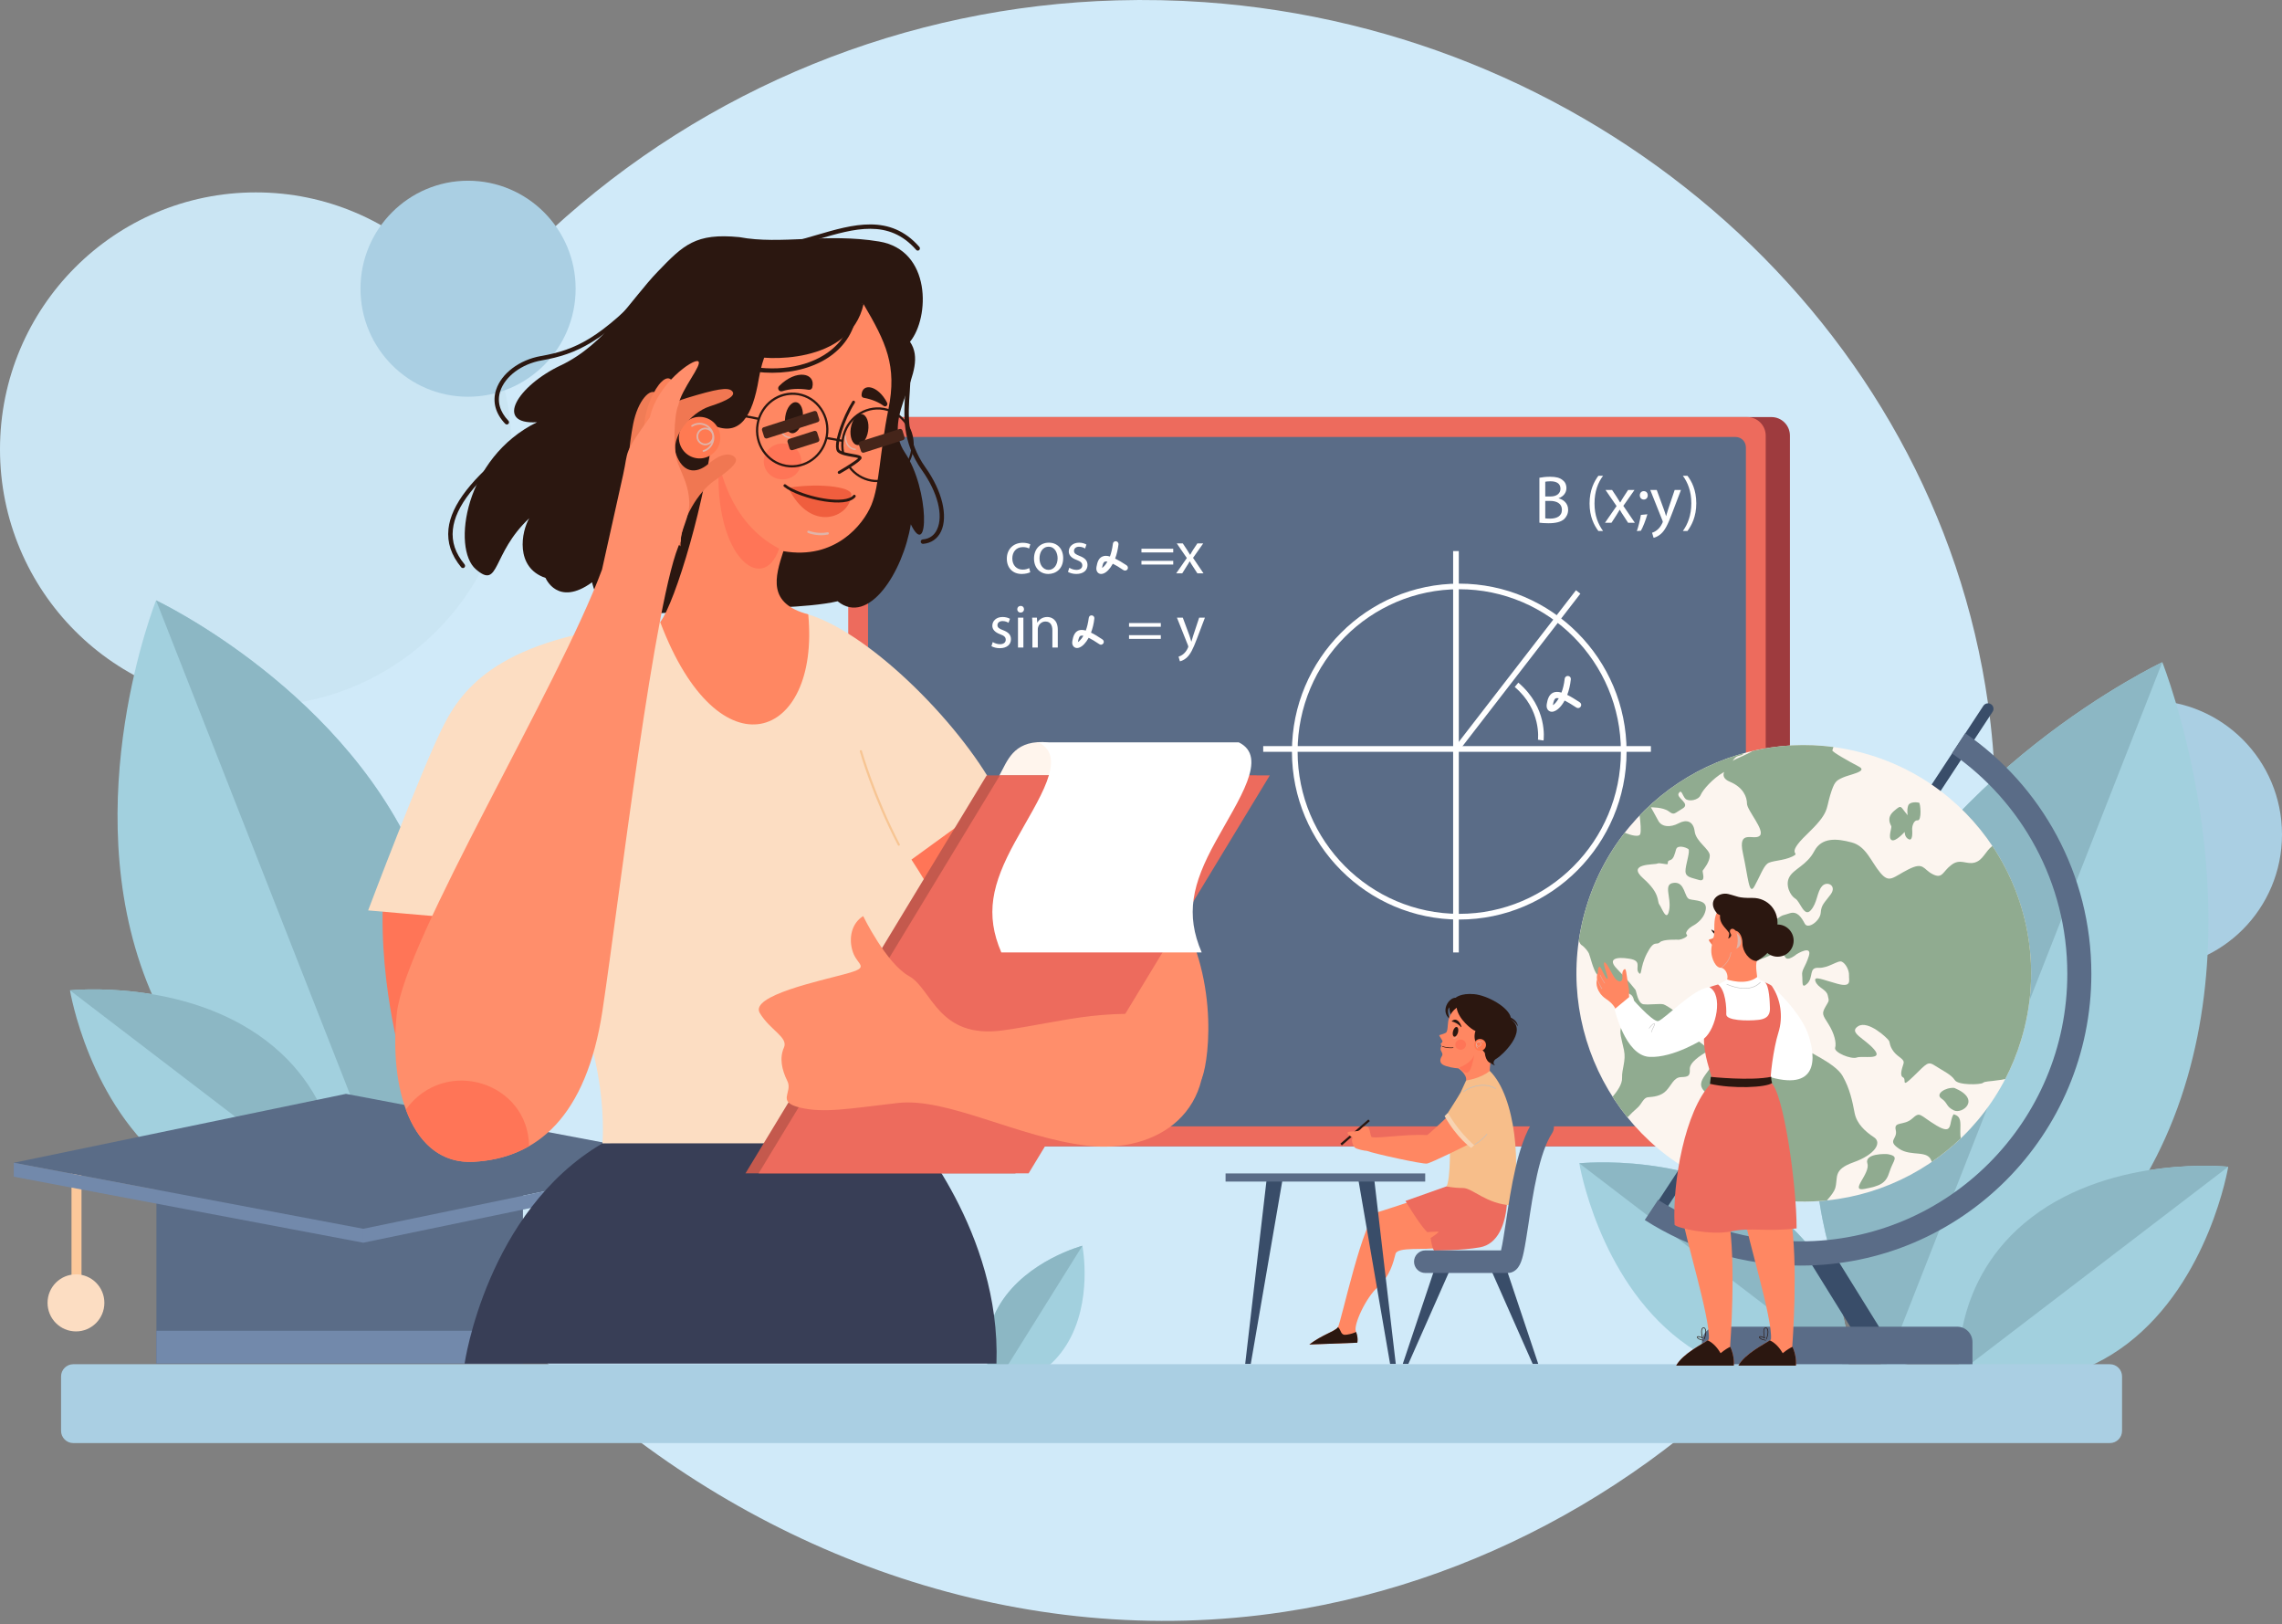 <svg width="215" height="153" viewBox="0 0 215 153" fill="none" xmlns="http://www.w3.org/2000/svg">
<rect x="0" y="0" width="215" height="153" fill="#808080" stroke="none"/>
<path d="M120.989 151.851C160.819 145.819 193.188 108.16 187.307 66.304C182.29 30.607 150.993 2.827 113.463 0.203C110.745 0.012 107.998 -0.044 105.222 0.034C85.424 0.579 66.492 8.27 51.923 21.686C38.23 34.297 29.333 51.166 27.713 68.864C23.399 115.95 71.449 159.354 120.989 151.851Z" fill="#D0EAF9"/>
<g clip-path="url(#clip0_591_2176)">
<path d="M48.201 42.325C48.201 55.681 37.417 66.517 24.105 66.517C10.792 66.517 0 55.681 0 42.325C0 28.96 10.792 18.125 24.105 18.125C37.417 18.125 48.201 28.96 48.201 42.325Z" fill="#CAE5F3"/>
<path d="M54.234 27.196C54.234 32.818 49.694 37.376 44.094 37.376C38.503 37.376 33.964 32.818 33.964 27.196C33.964 21.583 38.503 17.025 44.094 17.025C49.694 17.025 54.234 21.583 54.234 27.196Z" fill="#AACFE3"/>
<path d="M215 78.621C215 85.606 209.358 91.262 202.4 91.262C195.443 91.262 189.801 85.606 189.801 78.621C189.801 71.628 195.443 65.972 202.4 65.972C209.358 65.972 215 71.628 215 78.621Z" fill="#AACFE3"/>
<path d="M167.316 114.364C175.063 120.284 174.138 128.981 174.138 128.981C174.138 128.981 166.035 132.175 158.297 126.255C150.559 120.335 148.795 109.593 148.795 109.593C148.795 109.593 159.579 108.443 167.316 114.364Z" fill="#A2D0DE"/>
<path d="M167.316 114.364C159.579 108.443 148.795 109.593 148.795 109.593L174.138 128.981C174.138 128.981 175.063 120.284 167.316 114.364Z" fill="#8CB7C4"/>
<path d="M173.756 93.094C165.764 113.435 177.566 129.024 177.566 129.024C177.566 129.024 196.784 125.718 204.776 105.368C212.76 85.018 203.724 62.385 203.724 62.385C203.724 62.385 181.74 72.743 173.756 93.094Z" fill="#A2D0DE"/>
<path d="M173.756 93.094C181.74 72.743 203.724 62.385 203.724 62.385L177.566 129.024C177.566 129.024 165.764 113.444 173.756 93.094Z" fill="#8CB7C4"/>
<path d="M191.404 114.687C183.666 120.608 184.583 129.305 184.583 129.305C184.583 129.305 192.685 132.508 200.432 126.587C208.17 120.667 209.935 109.917 209.935 109.917C209.935 109.917 199.142 108.767 191.404 114.687Z" fill="#A2D0DE"/>
<path d="M191.404 114.687C199.142 108.767 209.935 109.917 209.935 109.917L184.583 129.305C184.583 129.305 183.666 120.608 191.404 114.687Z" fill="#8CB7C4"/>
<path d="M94.264 122.788C91.71 126.869 93.636 130.719 93.636 130.719C93.636 130.719 97.929 130.779 100.475 126.707C103.02 122.627 101.977 117.362 101.977 117.362C101.977 117.362 96.809 118.717 94.264 122.788Z" fill="#A2D0DE"/>
<path d="M94.264 122.788C96.809 118.717 101.977 117.362 101.977 117.362L93.636 130.719C93.636 130.719 91.71 126.869 94.264 122.788Z" fill="#8CB7C4"/>
<path d="M39.759 82.233C46.436 99.235 36.577 112.268 36.577 112.268C36.577 112.268 20.507 109.5 13.83 92.489C7.153 75.478 14.704 56.559 14.704 56.559C14.704 56.559 33.081 65.222 39.759 82.233Z" fill="#A2D0DE"/>
<path d="M39.759 82.233C33.081 65.222 14.704 56.559 14.704 56.559L36.577 112.268C36.577 112.268 46.436 99.235 39.759 82.233Z" fill="#8CB7C4"/>
<path d="M25.114 98.068C32.861 103.988 31.936 112.677 31.936 112.677C31.936 112.677 23.833 115.88 16.095 109.96C8.349 104.04 6.593 93.298 6.593 93.298C6.593 93.298 17.377 92.148 25.114 98.068Z" fill="#A2D0DE"/>
<path d="M25.114 98.068C17.377 92.148 6.593 93.298 6.593 93.298L31.936 112.677C31.936 112.677 32.861 103.988 25.114 98.068Z" fill="#8CB7C4"/>
<path d="M166.901 107.984H83.947C82.98 107.984 82.199 107.2 82.199 106.237V41.039C82.199 40.076 82.98 39.292 83.947 39.292H166.901C167.86 39.292 168.64 40.076 168.64 41.039V106.237C168.64 107.2 167.86 107.984 166.901 107.984Z" fill="#9E3B3E"/>
<path d="M164.618 107.984H81.664C80.697 107.984 79.916 107.2 79.916 106.237V41.039C79.916 40.076 80.697 39.292 81.664 39.292H164.618C165.577 39.292 166.358 40.076 166.358 41.039V106.237C166.358 107.2 165.577 107.984 164.618 107.984Z" fill="#ED6B5D"/>
<path d="M81.783 105.13V42.146C81.783 41.601 82.224 41.166 82.767 41.166H163.515C164.058 41.166 164.491 41.601 164.491 42.146V105.13C164.491 105.667 164.058 106.11 163.515 106.11H82.767C82.224 106.11 81.783 105.667 81.783 105.13Z" fill="#5A6C87"/>
<path d="M7.679 121.911H6.737V110.258H7.679V121.911Z" fill="#FCC89A"/>
<path d="M49.27 128.444H14.738V111.195H49.27V128.444Z" fill="#5A6C87"/>
<path d="M49.27 128.444H14.738V125.369H49.27V128.444Z" fill="#7289AB"/>
<path d="M32.598 103.051L1.298 109.542L34.227 115.761L65.527 109.278L32.598 103.051Z" fill="#5A6C87"/>
<path d="M1.298 110.854V109.542L34.227 115.761V117.073L1.298 110.854Z" fill="#7289AB"/>
<path d="M65.527 110.582V109.278L34.227 115.761V117.073L65.527 110.582Z" fill="#7289AB"/>
<path d="M9.834 122.737C9.834 124.228 8.637 125.429 7.161 125.429C5.676 125.429 4.48 124.228 4.48 122.737C4.48 121.255 5.676 120.054 7.161 120.054C8.637 120.054 9.834 121.255 9.834 122.737Z" fill="#FCDDC2"/>
<path d="M198.786 135.949H6.898C6.27 135.949 5.753 135.429 5.753 134.799V129.671C5.753 129.041 6.27 128.521 6.898 128.521H198.786C199.422 128.521 199.931 129.041 199.931 129.671V134.799C199.931 135.429 199.422 135.949 198.786 135.949Z" fill="#AACFE3"/>
<path d="M36.093 84.567C35.661 93.153 38.147 101.083 38.147 101.083C38.147 101.083 45.291 88.477 45.291 87.071C45.291 85.657 43.993 82.284 43.993 82.284L36.093 84.567Z" fill="#FF7557"/>
<path d="M92.041 74.03L96.478 81.202L89.657 89.133C89.657 89.133 81.868 88.477 81.647 88.153C81.435 87.829 80.892 78.596 81.435 78.272C81.978 77.94 92.041 74.03 92.041 74.03Z" fill="#FF7557"/>
<path d="M56.762 107.711C45.834 114.125 43.772 128.461 43.772 128.461H93.882C94.315 116.076 85.762 106.408 85.762 106.408L56.762 107.711Z" fill="#383E56"/>
<path d="M62.201 58.603C47.887 59.796 43.882 64.251 41.829 68.272C39.767 72.292 34.685 85.768 34.685 85.768L47.132 86.85L52.647 91.305C57.517 99.235 56.762 107.711 56.762 107.711H87.281L90.743 90.436C89.988 87.174 85.873 80.981 85.873 80.981L94.094 75.009C90.955 68.706 82.233 59.753 76.149 57.879C70.074 55.997 62.201 58.603 62.201 58.603Z" fill="#FCDDC2"/>
<path d="M94.179 73.008C94.909 71.704 95.435 69.864 98.235 69.907C101.035 69.95 100.958 74.924 100.958 74.924C100.958 74.924 97.59 75.205 97.302 75.086C97.022 74.958 93.119 75.163 94.179 73.008Z" fill="#FFF5ED"/>
<path d="M69.667 22.341C73.562 23.074 77.863 21.932 82.818 22.75C87.765 23.559 87.604 29.922 85.737 32.197C87.688 35.05 82.895 39.13 85.253 42.632C87.604 46.133 87.519 52.896 85.813 49.395C85.084 53.876 81.843 59.012 78.915 56.644C76.082 57.3 70.473 57.3 70.473 57.3C70.473 57.3 60.979 57.785 59.927 57.947C56.27 58.109 55.786 54.855 55.786 54.855C52.537 57.215 51.4 54.446 51.4 54.446C48.481 53.467 49.134 50.042 49.864 48.824C46.292 52.163 47.098 55.588 44.833 53.629C42.559 51.678 43.772 43.117 50.594 39.778C46.53 40.025 48.727 36.353 52.868 34.403C57 32.444 59.52 28.125 61.955 25.604C64.39 23.074 65.527 21.932 69.667 22.341Z" fill="#2B1710"/>
<path d="M76.149 57.879C72.297 56.848 73.002 54.404 73.808 51.925C78.652 52.768 81.317 49.455 82.097 47.572C82.886 45.664 82.869 42.665 83.701 38.56C84.541 34.454 83.463 32.231 81.359 28.653C74.622 26.711 72.077 32.137 71.491 35.681C70.906 39.224 69.701 41.158 67.215 40.076C66.63 46.822 63.601 56.806 62.201 58.603C67.75 73.297 77.278 69.702 76.149 57.879Z" fill="#FF8762"/>
<path d="M78.949 44.574C78.949 44.574 79.263 44.369 79.636 44.105C79.866 43.815 80.341 43.381 80.604 43.134C80.197 43.108 78.992 43.117 78.61 42.904C78.313 43.381 78.313 44.148 78.949 44.574ZM78.61 42.904C78.992 43.117 80.197 43.108 80.604 43.134C80.689 43.057 80.748 42.998 80.773 42.972C80.358 42.887 79.467 42.81 79.009 42.555C78.847 42.623 78.712 42.751 78.61 42.904ZM79.636 44.105C79.764 44.02 79.891 43.935 80.01 43.841C80.383 43.577 80.757 43.304 80.909 43.16C80.884 43.142 80.731 43.142 80.604 43.134C80.341 43.381 79.866 43.815 79.636 44.105ZM80.604 43.134C80.731 43.142 80.884 43.142 80.909 43.16C80.96 43.108 80.994 43.074 80.986 43.057C80.986 43.023 80.901 42.998 80.773 42.972C80.748 42.998 80.689 43.057 80.604 43.134Z" fill="url(#paint0_linear_591_2176)"/>
<path d="M79.043 44.642C79 44.642 78.966 44.616 78.949 44.573C78.907 44.514 78.932 44.429 78.992 44.395C79.781 43.935 80.663 43.372 80.867 43.159C80.748 43.117 80.493 43.066 80.29 43.04C79.806 42.955 79.255 42.861 78.958 42.623C78.296 42.112 79.45 39.147 80.307 37.81C80.349 37.742 80.426 37.725 80.493 37.767C80.553 37.801 80.578 37.887 80.536 37.955C79.543 39.514 78.729 42.095 79.119 42.41C79.365 42.597 79.908 42.691 80.341 42.768C80.875 42.861 81.206 42.912 81.172 43.168C81.13 43.423 80.044 44.105 79.136 44.625C79.102 44.642 79.071 44.647 79.043 44.642Z" fill="#2B1710"/>
<path d="M75.623 39.48C75.504 40.281 75.038 40.877 74.588 40.809C74.13 40.74 73.867 40.033 73.986 39.233C74.105 38.424 74.571 37.827 75.021 37.895C75.479 37.964 75.742 38.671 75.623 39.48Z" fill="#2B1710"/>
<g style="mix-blend-mode:multiply">
<path d="M74.325 41.277C74.045 41.235 73.443 41.022 73.392 39.957C73.392 39.923 73.426 39.889 73.46 39.889C73.494 39.889 73.528 39.914 73.528 39.948C73.579 40.987 74.164 41.132 74.41 41.149C74.452 41.149 74.478 41.183 74.478 41.226C74.469 41.26 74.444 41.286 74.401 41.286C74.379 41.286 74.353 41.283 74.325 41.277Z" fill="#E0B3A8"/>
</g>
<path d="M81.792 40.596C81.673 41.396 81.206 41.993 80.757 41.924C80.307 41.856 80.035 41.149 80.154 40.349C80.281 39.539 80.74 38.943 81.198 39.011C81.647 39.079 81.919 39.786 81.792 40.596Z" fill="#2B1710"/>
<g style="mix-blend-mode:multiply">
<path d="M80.493 42.393C80.213 42.35 79.611 42.137 79.569 41.072C79.569 41.038 79.594 41.004 79.628 41.004C79.671 40.996 79.704 41.03 79.704 41.064C79.747 42.103 80.332 42.248 80.587 42.265C80.621 42.265 80.646 42.299 80.646 42.342C80.646 42.376 80.612 42.401 80.578 42.401C80.556 42.401 80.527 42.398 80.493 42.393Z" fill="#E0B3A8"/>
</g>
<path d="M74.266 45.945C77.549 45.451 80.561 45.945 80.18 46.712C80.069 48.713 76.395 50.281 74.266 45.945Z" fill="#F05E3E"/>
<g style="mix-blend-mode:multiply">
<path d="M76.811 50.383C77.142 50.434 77.566 50.451 78.007 50.358C78.067 50.341 78.101 50.289 78.092 50.23C78.075 50.17 78.016 50.128 77.957 50.145C77.049 50.332 76.217 50.008 76.209 50C76.158 49.983 76.09 50.008 76.064 50.059C76.048 50.119 76.073 50.187 76.132 50.204C76.149 50.213 76.412 50.324 76.811 50.383Z" fill="#E0B3A8"/>
</g>
<path d="M81.359 28.653C80.095 34.36 71.95 33.986 70.541 33.449C69.133 32.912 74.206 24.99 81.359 28.653Z" fill="#2B1710"/>
<path d="M71.958 43.458C71.95 44.386 72.739 45.153 73.714 45.161C74.69 45.17 75.496 44.42 75.504 43.483C75.513 42.554 74.724 41.788 73.748 41.779C72.772 41.771 71.966 42.52 71.958 43.458Z" fill="#FF7557"/>
<path d="M67.758 41.865C67.41 42.887 66.299 43.432 65.281 43.083C64.262 42.734 63.719 41.618 64.067 40.596C64.415 39.574 65.527 39.028 66.545 39.378C67.563 39.727 68.106 40.843 67.758 41.865Z" fill="#FF7A52"/>
<g style="mix-blend-mode:multiply">
<path fill-rule="evenodd" clip-rule="evenodd" d="M67.224 41.677C67.079 42.103 66.74 42.435 66.307 42.563C66.29 42.569 66.273 42.569 66.256 42.563C66.231 42.555 66.214 42.538 66.205 42.512C66.188 42.469 66.214 42.418 66.256 42.41C66.613 42.299 66.901 42.044 67.037 41.703C66.825 41.924 66.494 42.018 66.18 41.907C65.747 41.762 65.51 41.285 65.662 40.851C65.807 40.408 66.282 40.178 66.715 40.331C66.731 40.331 66.748 40.34 66.765 40.348C66.638 40.229 66.485 40.127 66.307 40.067C65.951 39.948 65.561 39.991 65.247 40.195C65.204 40.221 65.162 40.212 65.136 40.169C65.111 40.135 65.119 40.084 65.153 40.059C65.518 39.829 65.959 39.769 66.358 39.914C67.088 40.161 67.47 40.953 67.224 41.677ZM67.079 41.337C67.198 40.987 67.011 40.604 66.664 40.485C66.316 40.365 65.934 40.553 65.815 40.902C65.696 41.251 65.883 41.635 66.231 41.754C66.579 41.873 66.96 41.686 67.079 41.337Z" fill="#E0B3A8"/>
</g>
<path d="M73.409 51.686C68.513 49.139 67.8 43.526 67.724 43.619C67.224 52.444 71.882 56.124 73.409 51.686Z" fill="#FF7557"/>
<path d="M76.192 36.72C75.225 36.567 74.385 36.635 73.697 36.856C73.4 36.95 73.188 36.584 73.409 36.362C75.004 34.752 76.879 35.11 76.531 36.498C76.497 36.652 76.344 36.745 76.192 36.72Z" fill="#2B1710"/>
<path d="M81.384 37.478C82.148 37.614 82.776 37.887 83.251 38.236C83.455 38.389 83.692 38.159 83.573 37.929C82.708 36.26 81.206 36.047 81.172 37.222C81.172 37.35 81.257 37.461 81.384 37.478Z" fill="#2B1710"/>
<path d="M77.694 47.24C76.183 47.01 74.563 46.422 73.867 45.851C73.808 45.809 73.799 45.723 73.842 45.672C73.892 45.613 73.969 45.604 74.028 45.647C74.97 46.413 77.736 47.231 79.399 47.052C79.883 47.001 80.222 46.865 80.392 46.66C80.434 46.601 80.519 46.592 80.57 46.643C80.629 46.686 80.638 46.771 80.595 46.822C80.383 47.086 79.984 47.257 79.424 47.316C78.915 47.367 78.313 47.333 77.694 47.24Z" fill="#2B1710"/>
<path fill-rule="evenodd" clip-rule="evenodd" d="M74.605 44.037C74.418 44.037 74.229 44.02 74.037 43.986C72.179 43.662 70.948 41.839 71.279 39.923C71.61 38.006 73.383 36.711 75.242 37.035C76.141 37.197 76.921 37.699 77.439 38.474C77.957 39.241 78.16 40.17 77.999 41.098C77.702 42.819 76.243 44.037 74.605 44.037ZM74.673 37.197C73.137 37.197 71.763 38.347 71.483 39.957C71.169 41.763 72.331 43.475 74.071 43.781C75.81 44.088 77.481 42.87 77.795 41.064C77.948 40.187 77.761 39.309 77.269 38.585C76.777 37.87 76.048 37.393 75.208 37.239C75.027 37.211 74.848 37.197 74.673 37.197Z" fill="#2B1710"/>
<path d="M82.64 45.417C82.453 45.423 82.264 45.409 82.072 45.374C81.223 45.221 80.468 44.753 79.951 44.054L80.12 43.935C80.604 44.591 81.308 45.025 82.106 45.17C83.845 45.468 85.516 44.25 85.83 42.453C86.144 40.647 84.982 38.935 83.243 38.628C81.495 38.321 79.832 39.539 79.518 41.345C79.441 41.771 79.45 42.206 79.535 42.623L79.331 42.666C79.238 42.223 79.229 41.763 79.314 41.311C79.645 39.395 81.418 38.1 83.276 38.424C85.126 38.747 86.365 40.57 86.034 42.487C85.737 44.199 84.278 45.417 82.64 45.417Z" fill="#2B1710"/>
<path d="M79.374 41.635L77.846 41.362L77.88 41.158L79.407 41.43L79.374 41.635Z" fill="#2B1710"/>
<path d="M71.432 39.556L66.443 38.577L66.477 38.372L71.474 39.352L71.432 39.556Z" fill="#2B1710"/>
<g style="mix-blend-mode:screen">
<path d="M77.04 39.769L72.272 41.303C72.162 41.337 72.034 41.277 71.992 41.158L71.797 40.536C71.763 40.417 71.822 40.289 71.941 40.255L76.709 38.722C76.828 38.688 76.955 38.756 76.989 38.875L77.184 39.488C77.227 39.608 77.159 39.735 77.04 39.769Z" fill="#45251A"/>
</g>
<g style="mix-blend-mode:screen">
<path d="M77.04 41.652L74.681 42.402C74.563 42.444 74.436 42.376 74.393 42.257L74.198 41.643C74.164 41.524 74.223 41.396 74.342 41.354L76.709 40.596C76.828 40.562 76.955 40.63 76.989 40.749L77.184 41.362C77.227 41.482 77.159 41.609 77.04 41.652Z" fill="#45251A"/>
</g>
<g style="mix-blend-mode:screen">
<path d="M85.075 41.465L81.401 42.64C81.283 42.683 81.155 42.614 81.121 42.495L80.918 41.882C80.884 41.763 80.943 41.635 81.062 41.592L84.744 40.417C84.863 40.383 84.99 40.442 85.024 40.562L85.219 41.183C85.262 41.303 85.194 41.43 85.075 41.465Z" fill="#45251A"/>
</g>
<path d="M61.021 48.432C62.667 44.88 58.323 44.829 59.443 42.333C60.563 39.837 62.005 38.304 64.738 37.486C67.495 36.651 68.59 36.447 68.971 36.839C69.353 37.239 68.674 37.699 66.859 38.287C65.043 38.883 63.126 41.234 63.711 42.836C64.305 44.437 65.484 44.778 66.774 43.679C68.072 42.58 68.954 42.682 69.285 43.151C69.608 43.619 68.53 44.429 67.24 45.332C65.959 46.234 64.076 48.841 64.11 51.465L61.021 48.432Z" fill="#F07752"/>
<path d="M61.938 37.146C61.301 36.354 60.08 37.768 59.655 39.94C59.231 42.112 59.214 43.722 59.214 43.722C59.214 43.722 60.614 43.058 60.657 42.947C60.699 42.845 61.938 37.146 61.938 37.146Z" fill="#F07C56"/>
<path d="M63.295 35.843C62.812 35.204 61.912 36.166 61.301 37.623C60.903 38.568 60.631 39.727 60.665 40.792C61.972 40.715 63.295 35.843 63.295 35.843Z" fill="#FA815A"/>
<path d="M64.135 50.988C64.101 49.94 64.975 48.782 64.941 47.325C64.899 45.868 64.39 44.948 63.889 43.705C63.38 42.469 63.49 39.045 63.915 38.159C64.195 36.643 66.231 34.326 65.781 34.036C65.34 33.747 61.929 36.149 61.233 39.301C58.663 42.87 59.231 42.376 58.705 44.735C58.179 47.095 56.72 53.654 56.72 53.654C52.647 64.685 38.147 88.477 37.392 95.436C36.628 102.387 38.69 109.772 44.638 109.448C50.594 109.125 55.243 105.215 56.762 95.215C58.272 85.223 61.768 55.536 64.135 50.988Z" fill="#FF8E6B"/>
<path d="M38.24 104.525C39.352 107.558 41.43 109.628 44.638 109.449C46.53 109.347 48.286 108.878 49.847 107.975C49.779 101.961 41.939 99.448 38.24 104.525Z" fill="#FF7557"/>
<path d="M110.894 85.657C115.119 92.668 113.736 100.811 113.168 101.706C112.599 102.609 106.024 101.135 105.701 100.326C105.379 99.508 103.266 96.007 103.19 94.78C103.105 93.562 110.894 85.657 110.894 85.657Z" fill="#FF8E6B"/>
<path d="M95.664 110.539H70.236L92.957 73.05H118.394L95.664 110.539Z" fill="#C4594D"/>
<path d="M96.911 110.539H71.474L94.205 73.05H119.633L96.911 110.539Z" fill="#ED6B5D"/>
<path d="M116.706 69.933H97.828C100.67 71.313 97.828 75.308 95.638 79.303C93.45 83.289 92.796 86.143 94.34 89.729H113.219C111.674 86.143 112.319 83.289 114.517 79.303C116.706 75.308 119.548 71.313 116.706 69.933Z" fill="white"/>
<path d="M113.032 96.084C104.267 94.678 100.695 96.194 94.527 97.063C88.359 97.932 87.816 93.153 85.652 91.961C83.489 90.76 81.325 86.305 81.325 86.305C80.247 86.961 79.916 88.375 80.349 89.678C80.782 90.981 82.08 91.092 79.704 91.739C77.32 92.395 70.609 93.801 71.585 95.436C72.56 97.063 74.291 97.719 73.859 98.69C73.426 99.67 73.646 100.76 74.181 101.842C74.724 102.932 73.103 103.801 75.377 104.346C77.643 104.883 79.916 104.449 84.575 103.912C89.224 103.367 95.936 107.166 102.426 107.933C108.925 108.691 115.196 104.781 113.032 96.084Z" fill="#FF8E6B"/>
<path d="M84.685 79.677C84.642 79.677 84.609 79.652 84.592 79.618C82.233 75.103 81.019 70.844 81.011 70.801C80.994 70.742 81.028 70.682 81.079 70.673C81.138 70.656 81.198 70.69 81.206 70.742C81.223 70.784 82.428 75.026 84.77 79.524C84.804 79.575 84.778 79.635 84.727 79.66C84.71 79.671 84.696 79.677 84.685 79.677Z" fill="#F7C593"/>
<path d="M72.764 35.118C71.788 35.118 70.787 35.007 69.777 34.769C69.667 34.743 69.599 34.624 69.625 34.513C69.65 34.403 69.76 34.334 69.879 34.36C72.925 35.084 75.954 34.658 77.982 33.218C79.348 32.248 80.163 30.893 80.332 29.283C80.349 29.172 80.451 29.087 80.561 29.104C80.68 29.113 80.757 29.215 80.748 29.326C80.561 31.055 79.687 32.52 78.22 33.559C76.769 34.581 74.843 35.118 72.764 35.118Z" fill="#2B1710"/>
<path d="M47.751 39.991C47.7 39.991 47.641 39.965 47.599 39.923C46.682 38.969 46.377 37.836 46.742 36.72C47.242 35.178 48.939 33.9 50.959 33.543C54.276 32.963 56.558 31.856 61.318 26.839C61.395 26.762 61.53 26.754 61.607 26.83C61.692 26.916 61.7 27.043 61.615 27.128C56.813 32.197 54.378 33.364 51.035 33.952C49.151 34.284 47.59 35.451 47.132 36.848C46.818 37.819 47.081 38.781 47.896 39.633C47.98 39.718 47.98 39.846 47.896 39.931C47.853 39.965 47.802 39.991 47.751 39.991Z" fill="#2B1710"/>
<path d="M86.95 51.235C86.849 51.235 86.755 51.15 86.747 51.039C86.738 50.928 86.823 50.826 86.942 50.818C87.553 50.767 88.019 50.451 88.282 49.881C88.902 48.569 88.342 46.38 86.865 44.301C84.965 41.635 85.143 39.122 85.296 36.916C85.338 36.234 85.389 35.587 85.364 34.974C85.364 34.863 85.457 34.769 85.567 34.761C85.686 34.761 85.779 34.846 85.779 34.965C85.805 35.596 85.754 36.251 85.712 36.941C85.559 39.088 85.389 41.516 87.205 44.054C88.766 46.252 89.335 48.611 88.664 50.059C88.333 50.758 87.731 51.175 86.967 51.235C86.962 51.235 86.956 51.235 86.95 51.235Z" fill="#2B1710"/>
<path d="M86.467 23.61C86.407 23.61 86.348 23.585 86.314 23.534C83.726 20.586 80.493 21.532 77.066 22.537C75.216 23.082 73.307 23.644 71.517 23.525C71.406 23.517 71.322 23.423 71.322 23.304C71.33 23.193 71.432 23.099 71.542 23.108C73.265 23.227 75.14 22.673 76.947 22.137C80.349 21.14 83.862 20.109 86.619 23.261C86.696 23.346 86.687 23.483 86.602 23.559C86.569 23.593 86.518 23.61 86.467 23.61Z" fill="#2B1710"/>
<path d="M43.611 53.517C43.551 53.517 43.492 53.483 43.45 53.441C42.508 52.291 42.118 51.115 42.253 49.829C42.499 47.563 44.468 45.025 48.269 42.06C48.362 41.984 48.489 42.001 48.566 42.095C48.634 42.188 48.617 42.316 48.523 42.384C44.816 45.28 42.898 47.725 42.669 49.88C42.542 51.039 42.898 52.12 43.772 53.168C43.84 53.262 43.831 53.39 43.747 53.466C43.704 53.501 43.662 53.517 43.611 53.517Z" fill="#2B1710"/>
<path d="M97.064 53.91C96.928 53.978 96.631 54.072 96.258 54.072C95.409 54.072 94.858 53.492 94.858 52.632C94.858 51.763 95.452 51.133 96.368 51.133C96.665 51.133 96.937 51.209 97.072 51.278L96.954 51.678C96.835 51.601 96.64 51.542 96.368 51.542C95.723 51.542 95.376 52.019 95.376 52.606C95.376 53.262 95.791 53.663 96.351 53.663C96.64 53.663 96.826 53.586 96.971 53.518L97.064 53.91Z" fill="white"/>
<path fill-rule="evenodd" clip-rule="evenodd" d="M100.169 52.581C100.169 53.62 99.448 54.071 98.769 54.071C98.006 54.071 97.42 53.518 97.42 52.623C97.42 51.678 98.04 51.124 98.82 51.124C99.626 51.124 100.169 51.712 100.169 52.581ZM97.938 52.606C97.938 53.228 98.294 53.688 98.795 53.688C99.278 53.688 99.643 53.228 99.643 52.598C99.643 52.121 99.406 51.507 98.803 51.507C98.201 51.507 97.938 52.069 97.938 52.606Z" fill="white"/>
<path d="M100.746 53.484C100.899 53.586 101.162 53.688 101.417 53.688C101.79 53.688 101.968 53.501 101.968 53.271C101.968 53.024 101.815 52.896 101.442 52.751C100.933 52.572 100.695 52.291 100.695 51.95C100.695 51.499 101.069 51.124 101.671 51.124C101.951 51.124 102.206 51.209 102.358 51.303L102.231 51.678C102.121 51.601 101.917 51.507 101.654 51.507C101.357 51.507 101.187 51.686 101.187 51.899C101.187 52.129 101.357 52.231 101.722 52.376C102.206 52.564 102.46 52.802 102.46 53.228C102.46 53.722 102.078 54.071 101.408 54.071C101.103 54.071 100.814 53.995 100.619 53.875L100.746 53.484Z" fill="white"/>
<path d="M107.542 52.044V51.695H110.537V52.044H107.542ZM107.542 53.185V52.836H110.537V53.185H107.542Z" fill="white"/>
<path d="M111.437 51.192L111.836 51.797C111.937 51.95 112.031 52.104 112.116 52.257H112.141C112.226 52.087 112.319 51.942 112.413 51.789L112.811 51.192H113.363L112.404 52.555L113.388 54.012H112.811L112.396 53.373C112.285 53.211 112.192 53.058 112.099 52.888H112.082C111.988 53.058 111.895 53.211 111.785 53.373L111.386 54.012H110.817L111.819 52.572L110.868 51.192H111.437Z" fill="white"/>
<path fill-rule="evenodd" clip-rule="evenodd" d="M103.75 54.071C103.614 54.071 103.521 54.02 103.47 53.978C103.368 53.892 103.249 53.722 103.309 53.39C103.385 52.981 103.495 52.581 103.869 52.427C104.055 52.342 104.284 52.342 104.573 52.427C104.692 52.104 104.793 51.703 104.853 51.226C104.861 51.081 104.997 50.979 105.141 50.988C105.294 51.005 105.396 51.141 105.379 51.286C105.319 51.788 105.209 52.24 105.065 52.623C105.37 52.768 105.727 52.981 106.151 53.262C106.27 53.347 106.304 53.509 106.227 53.637C106.142 53.756 105.973 53.79 105.854 53.714C105.43 53.424 105.099 53.228 104.844 53.109C104.581 53.586 104.276 53.901 103.987 54.02C103.894 54.054 103.818 54.071 103.75 54.071ZM104.191 52.896C104.146 52.896 104.106 52.904 104.072 52.921C103.97 52.964 103.894 53.134 103.835 53.484C103.835 53.489 103.835 53.495 103.835 53.501C103.962 53.432 104.149 53.237 104.335 52.913C104.279 52.902 104.231 52.896 104.191 52.896Z" fill="white"/>
<path d="M93.534 60.486C93.687 60.588 93.959 60.69 94.213 60.69C94.578 60.69 94.756 60.503 94.756 60.273C94.756 60.026 94.612 59.889 94.23 59.753C93.73 59.566 93.492 59.293 93.492 58.952C93.492 58.501 93.857 58.126 94.459 58.126C94.748 58.126 94.994 58.203 95.155 58.296L95.019 58.671C94.909 58.603 94.714 58.509 94.451 58.509C94.145 58.509 93.975 58.68 93.975 58.893C93.975 59.123 94.145 59.233 94.51 59.37C95.002 59.557 95.248 59.804 95.248 60.221C95.248 60.715 94.866 61.065 94.196 61.065C93.891 61.065 93.611 60.988 93.407 60.877L93.534 60.486Z" fill="white"/>
<path d="M96.478 57.394C96.478 57.573 96.351 57.709 96.148 57.709C95.969 57.709 95.842 57.573 95.842 57.394C95.842 57.215 95.978 57.079 96.165 57.079C96.351 57.079 96.478 57.215 96.478 57.394ZM95.91 61.005V58.186H96.419V61.005H95.91Z" fill="white"/>
<path d="M97.268 58.952C97.268 58.663 97.259 58.424 97.242 58.186H97.692L97.726 58.654H97.734C97.879 58.39 98.201 58.126 98.668 58.126C99.058 58.126 99.66 58.356 99.66 59.327V61.005H99.151V59.387C99.151 58.927 98.981 58.552 98.498 58.552C98.158 58.552 97.895 58.79 97.811 59.072C97.785 59.14 97.777 59.225 97.777 59.31V61.005H97.268V58.952Z" fill="white"/>
<path d="M106.372 59.046V58.697H109.367V59.046H106.372ZM106.372 60.188V59.838H109.367V60.188H106.372Z" fill="white"/>
<path d="M111.437 58.185L112.056 59.855C112.116 60.042 112.192 60.264 112.234 60.434H112.251C112.302 60.264 112.362 60.051 112.43 59.847L112.981 58.185H113.524L112.76 60.196C112.396 61.167 112.141 61.661 111.793 61.968C111.547 62.189 111.293 62.274 111.165 62.3L111.038 61.865C111.165 61.823 111.335 61.746 111.488 61.618C111.624 61.508 111.802 61.303 111.912 61.048C111.937 60.988 111.954 60.954 111.954 60.92C111.954 60.894 111.946 60.852 111.92 60.784L110.885 58.185H111.437Z" fill="white"/>
<path fill-rule="evenodd" clip-rule="evenodd" d="M101.476 61.048C101.34 61.048 101.247 60.996 101.196 60.954C101.094 60.869 100.975 60.698 101.035 60.366C101.111 59.957 101.23 59.566 101.595 59.404C101.781 59.327 102.01 59.318 102.299 59.404C102.418 59.08 102.52 58.68 102.579 58.211C102.596 58.058 102.723 57.956 102.867 57.973C103.02 57.99 103.122 58.117 103.105 58.271C103.054 58.765 102.935 59.216 102.791 59.599C103.096 59.744 103.453 59.957 103.877 60.247C103.996 60.324 104.03 60.494 103.953 60.613C103.869 60.741 103.699 60.775 103.58 60.69C103.156 60.4 102.825 60.213 102.57 60.085C102.307 60.562 102.002 60.877 101.713 60.996C101.62 61.039 101.544 61.048 101.476 61.048ZM101.917 59.881C101.872 59.881 101.835 59.886 101.807 59.898C101.697 59.94 101.62 60.119 101.561 60.46C101.561 60.466 101.561 60.474 101.561 60.485C101.688 60.409 101.883 60.221 102.07 59.898C102.008 59.881 101.957 59.875 101.917 59.881Z" fill="white"/>
<path d="M137.383 70.827L136.967 70.503L148.481 55.605L148.896 55.928L137.383 70.827Z" fill="white"/>
<path d="M145.426 69.762L144.9 69.686C144.9 69.66 145.257 66.883 142.711 64.719L143.051 64.311C145.833 66.679 145.443 69.643 145.426 69.762Z" fill="white"/>
<path fill-rule="evenodd" clip-rule="evenodd" d="M146.215 67.053C146.063 67.053 145.961 66.993 145.91 66.951C145.791 66.857 145.672 66.67 145.732 66.303C145.808 65.861 145.944 65.426 146.343 65.247C146.546 65.162 146.801 65.153 147.115 65.247C147.25 64.898 147.361 64.463 147.42 63.935C147.437 63.782 147.581 63.663 147.743 63.68C147.904 63.697 148.022 63.842 147.997 64.004C147.938 64.557 147.819 65.043 147.658 65.46C147.989 65.622 148.379 65.861 148.846 66.167C148.981 66.261 149.015 66.44 148.922 66.576C148.837 66.712 148.65 66.746 148.523 66.661C148.048 66.346 147.692 66.133 147.412 65.997C147.132 66.516 146.784 66.866 146.47 66.993C146.376 67.036 146.292 67.053 146.215 67.053ZM146.699 65.767C146.648 65.767 146.606 65.775 146.572 65.792C146.453 65.844 146.376 66.031 146.309 66.406C146.309 66.417 146.309 66.426 146.309 66.431C146.444 66.355 146.656 66.142 146.86 65.784C146.798 65.772 146.744 65.767 146.699 65.767Z" fill="white"/>
<path fill-rule="evenodd" clip-rule="evenodd" d="M137.485 86.628C128.796 86.628 121.72 79.524 121.72 70.801C121.72 62.079 128.796 54.983 137.485 54.983C146.173 54.983 153.249 62.079 153.249 70.801C153.249 79.524 146.173 86.628 137.485 86.628ZM137.485 55.511C129.085 55.511 122.255 62.368 122.255 70.801C122.255 79.234 129.085 86.092 137.485 86.092C145.884 86.092 152.714 79.234 152.714 70.801C152.714 62.368 145.884 55.511 137.485 55.511Z" fill="white"/>
<path d="M137.442 89.729H136.908V51.916H137.442V89.729Z" fill="white"/>
<path d="M155.54 70.827H119.014V70.29H155.54V70.827Z" fill="white"/>
<path fill-rule="evenodd" clip-rule="evenodd" d="M145.036 45.008C145.282 44.957 145.664 44.915 146.046 44.915C146.606 44.915 146.953 45.008 147.225 45.23C147.446 45.392 147.581 45.647 147.581 45.988C147.581 46.405 147.31 46.772 146.852 46.933V46.95C147.259 47.053 147.743 47.385 147.743 48.024C147.743 48.398 147.59 48.68 147.378 48.893C147.081 49.165 146.597 49.293 145.893 49.293C145.511 49.293 145.223 49.267 145.036 49.242V45.008ZM145.587 46.772H146.096C146.682 46.772 147.021 46.465 147.021 46.047C147.021 45.545 146.64 45.34 146.08 45.34C145.825 45.34 145.681 45.366 145.587 45.383V46.772ZM145.587 48.833C145.698 48.85 145.859 48.858 146.054 48.858C146.631 48.858 147.157 48.645 147.157 48.024C147.157 47.436 146.656 47.189 146.046 47.189H145.587V48.833Z" fill="white"/>
<path d="M151.035 44.821C150.568 45.443 150.228 46.277 150.228 47.436C150.228 48.569 150.576 49.387 151.035 50.026H150.593C150.195 49.497 149.762 48.68 149.762 47.436C149.762 46.175 150.195 45.358 150.593 44.821H151.035Z" fill="white"/>
<path d="M151.883 46.158L152.324 46.823C152.434 47.002 152.536 47.155 152.638 47.334H152.655C152.757 47.146 152.859 46.984 152.961 46.823L153.393 46.158H153.996L152.944 47.657L154.03 49.25H153.393L152.944 48.56C152.816 48.382 152.714 48.203 152.613 48.024H152.596C152.494 48.203 152.384 48.373 152.273 48.56L151.824 49.25H151.213L152.307 47.675L151.264 46.158H151.883Z" fill="white"/>
<path d="M154.216 50.034C154.352 49.659 154.522 48.977 154.598 48.509L155.209 48.449C155.056 48.994 154.776 49.701 154.598 49.999L154.216 50.034ZM154.496 46.669C154.496 46.43 154.649 46.269 154.87 46.269C155.099 46.269 155.243 46.43 155.243 46.669C155.243 46.89 155.099 47.061 154.87 47.061C154.649 47.061 154.496 46.89 154.496 46.669Z" fill="white"/>
<path d="M156.091 46.158L156.762 47.99C156.838 48.194 156.914 48.433 156.965 48.62H156.974C157.033 48.433 157.093 48.203 157.169 47.973L157.78 46.158H158.374L157.534 48.364C157.135 49.429 156.863 49.966 156.482 50.298C156.202 50.545 155.93 50.639 155.794 50.664L155.65 50.187C155.794 50.145 155.973 50.06 156.142 49.915C156.295 49.795 156.482 49.574 156.609 49.293C156.634 49.233 156.66 49.191 156.66 49.157C156.66 49.123 156.643 49.08 156.617 49.012L155.48 46.158H156.091Z" fill="white"/>
<path d="M158.552 50.026C159.002 49.395 159.349 48.56 159.349 47.41C159.349 46.269 159.01 45.451 158.552 44.821H158.985C159.383 45.34 159.816 46.158 159.816 47.419C159.816 48.671 159.383 49.48 158.985 50.026H158.552Z" fill="white"/>
<path d="M177.939 126.451H175.233L170.312 118.521H173.018L177.939 126.451Z" fill="#394D69"/>
<path d="M187.586 66.346C187.349 66.184 187.026 66.252 186.865 66.491L155.489 114.27C155.328 114.508 155.396 114.832 155.633 114.994C155.718 115.053 155.82 115.079 155.913 115.079C156.083 115.079 156.253 114.994 156.354 114.84L187.73 67.062C187.892 66.823 187.824 66.499 187.586 66.346Z" fill="#394D69"/>
<path d="M149.465 85.41C147.734 91.083 148.464 96.927 151.035 101.791C153.605 106.638 158.009 110.505 163.643 112.243C165.39 106.518 167.554 99.363 169.896 91.68C172.238 83.996 174.427 76.858 176.174 71.125C170.524 69.404 164.72 70.137 159.892 72.709C155.056 75.299 151.196 79.728 149.465 85.41ZM169.896 91.68C167.554 99.363 165.39 106.518 163.643 112.243C163.66 112.248 163.674 112.254 163.685 112.26C169.336 113.989 175.156 113.265 179.992 110.684C184.837 108.094 188.689 103.665 190.42 97.983C192.151 92.31 191.421 86.466 188.85 81.602C186.28 76.747 181.859 72.871 176.208 71.133C176.197 71.133 176.186 71.131 176.174 71.125C174.427 76.858 172.238 83.996 169.896 91.68Z" fill="url(#paint1_linear_591_2176)"/>
<path d="M187.713 79.694C187.043 80.205 186.84 81.023 186.067 81.253C185.278 81.492 184.701 80.836 183.861 81.475C183.013 82.105 183.03 82.829 182.097 82.361C181.172 81.9 181.274 81.159 179.806 81.9C178.33 82.642 178.024 83.263 177.15 82.216C176.276 81.177 175.827 79.72 174.452 79.362C173.078 78.996 171.635 78.851 170.931 80.188C170.227 81.526 168.988 81.858 168.581 82.633C168.165 83.4 168.691 84.396 169.149 84.66C169.607 84.916 169.972 86.458 170.6 85.759C171.228 85.052 171.168 84.081 171.644 83.51C172.11 82.94 173.095 83.417 172.484 84.252C171.873 85.078 171.593 85.231 171.542 85.989C171.491 86.747 170.337 87.591 170.04 87.02C169.735 86.449 169.344 85.793 168.606 86.04C167.876 86.296 168.123 86.075 167.223 86.688C166.324 87.31 165.39 86.662 165.331 87.242C165.272 87.821 166.256 88.903 165.518 89.158C164.788 89.405 163.838 88.638 163.575 88.911C163.312 89.192 164.313 90.393 164.678 90.564C165.034 90.734 166.392 90.197 166.68 90.044C166.96 89.899 167.978 89.669 168.19 90.155C168.403 90.632 169.276 89.891 169.276 89.891C169.276 89.891 170.753 88.971 170.422 90.061C170.082 91.151 169.726 91.339 169.794 91.901C169.862 92.463 169.684 93.238 170.286 92.651C170.88 92.054 170.388 91.126 171.33 91.177C172.263 91.228 173.162 90.427 173.527 90.598C173.892 90.768 174.231 91.407 174.206 91.884C174.181 92.352 174.503 93.051 173.128 92.685C171.754 92.318 170.821 91.858 171.05 92.463C171.287 93.076 172.076 93.196 172.204 93.775C172.322 94.346 172.373 94.184 171.992 94.84C171.618 95.504 171.703 95.589 172.272 96.484C172.831 97.37 173.035 98.264 172.899 98.707C172.764 99.141 174.401 99.823 174.936 99.627C175.47 99.431 177.464 99.925 176.59 98.886C175.716 97.838 174.104 97.284 175.063 96.68C176.022 96.075 177.863 97.838 177.973 98.051C178.083 98.264 178.007 98.537 178.431 99.09C178.856 99.635 179.475 99.763 179.339 100.206C179.212 100.641 178.94 101.331 179.305 101.501C179.662 101.68 179.025 102.617 180.289 101.39C181.554 100.164 181.622 99.951 182.317 100.402C183.005 100.854 183.845 101.228 184.167 101.748C184.481 102.259 186.585 102.191 186.814 102.021C187.043 101.85 187.264 101.918 188.57 101.723C188.698 101.705 188.816 101.68 188.927 101.654C189.521 100.504 190.03 99.278 190.42 97.983C192.389 91.543 191.184 84.882 187.713 79.694Z" fill="#90AB90"/>
<path d="M176.556 107.14C175.784 106.629 174.936 105.905 174.732 104.84C174.528 103.775 174.291 102.566 173.595 101.356C172.908 100.138 170.116 99.014 169.887 98.681C169.658 98.341 169.132 98.111 169.132 98.111C168.564 97.335 165.874 96.782 164.822 97.191C163.761 97.6 161.801 97.267 161.708 99.107C161.615 100.947 159.299 101.773 160.741 102.949C162.175 104.125 166.875 103.562 167.062 103.818C167.249 104.082 165.815 107.242 166.46 108.179C167.113 109.116 165.789 109.304 165.577 110.445C165.407 111.339 166.358 111.791 166.604 112.932C168.462 113.231 170.32 113.273 172.127 113.086C172.526 112.634 172.815 112.234 172.899 111.961C173.213 110.922 172.628 110.207 174.647 109.491C176.658 108.775 177.337 107.643 176.556 107.14Z" fill="#90AB90"/>
<path d="M177.863 108.733C177.676 108.699 175.631 108.648 175.937 109.61C176.242 110.573 174.189 112.285 175.674 112.004C177.15 111.723 177.693 111.484 178.024 110.386C178.363 109.287 179 108.946 177.863 108.733Z" fill="#90AB90"/>
<path d="M184.693 106.629C184.701 105.683 184.803 105.189 184.065 104.968C183.556 105.709 184.099 107.012 182.462 106.041C180.824 105.061 180.943 104.67 180.162 105.377C179.382 106.084 178.397 105.598 178.61 106.467C178.813 107.336 177.744 107.43 178.923 108.222C180.094 109.005 181.689 108.264 181.995 109.448C181.995 109.454 181.995 109.46 181.995 109.465C182.962 108.801 183.887 108.06 184.735 107.242C184.701 107.072 184.693 106.884 184.693 106.629Z" fill="#90AB90"/>
<path d="M184.125 102.489C183.293 102.421 182.292 103.069 182.92 103.495C183.539 103.92 183.31 104.227 184.091 104.61C184.871 104.994 186.721 103.571 184.125 102.489Z" fill="#90AB90"/>
<path d="M162.26 106.093C162.065 106.749 163.142 107.686 162.921 106.859C162.701 106.033 162.37 105.743 162.26 106.093Z" fill="#90AB90"/>
<path d="M179.738 76.806C179 75.963 179.212 75.75 178.44 76.406C177.668 77.07 178.143 77.692 178.194 77.846C178.236 78.007 177.863 78.936 178.219 79.141C178.584 79.345 179.449 78.374 179.449 78.374C179.449 78.374 179.432 78.893 179.848 79.072C180.264 79.243 180.154 78.221 180.154 78.076C180.145 77.931 180.264 77.249 180.671 77.284C181.087 77.318 180.934 75.656 180.807 75.622C180.671 75.58 179.899 75.486 179.772 75.921C179.636 76.355 179.738 76.806 179.738 76.806Z" fill="#90AB90"/>
<path d="M175.139 72.224C174.24 71.755 172.594 70.827 172.636 70.691C172.645 70.648 172.696 70.529 172.738 70.375C170.15 70.035 167.58 70.171 165.136 70.742C164.559 71.1 163.677 71.406 163.252 71.679C163.397 71.44 163.566 71.253 163.906 71.185C164.109 71.151 164.228 71.065 164.296 70.955C160.571 71.985 157.169 74.013 154.479 76.824C154.556 77.446 154.64 78.314 154.53 78.587C154.403 78.894 153.648 78.681 153.071 78.451C151.493 80.478 150.254 82.812 149.465 85.41C149.142 86.484 148.905 87.557 148.744 88.63C148.837 88.835 148.922 88.979 148.99 89.022C149.312 89.218 149.609 89.635 149.694 89.806C149.787 89.976 150.11 91.398 150.458 91.79C150.814 92.182 151.993 92.787 152.333 93.077C152.672 93.375 153.427 93.511 153.69 93.733C153.953 93.954 153.979 94.346 154.004 94.874C154.03 95.402 153.096 96.16 152.791 96.68C152.494 97.208 152.799 97.915 153.003 98.929C153.215 99.934 152.791 100.709 152.825 101.527C152.859 102.157 152.324 102.847 151.934 103.324C152.364 104 152.83 104.647 153.334 105.266C153.631 104.951 153.979 104.61 154.216 104.414C154.717 103.997 154.802 103.409 155.285 103.367C155.769 103.333 156.499 103.264 156.982 102.753C157.474 102.242 157.695 101.501 158.365 101.476C159.036 101.442 159.239 101.407 159.205 100.734C159.171 100.062 160.274 99.406 160.732 99.116C161.199 98.835 160.317 98.324 159.706 97.855C159.095 97.378 158.84 96.969 158.671 96.305C158.492 95.632 157.025 94.712 156.728 94.618C156.422 94.525 155.387 94.678 154.844 94.61C154.293 94.533 154.182 93.366 154.081 93.238C153.979 93.111 153.3 92.242 152.358 91.288C151.425 90.334 152.248 90.112 153.504 90.317C154.768 90.513 154.038 91.186 154.377 91.62C154.717 92.063 154.471 91.177 155.167 89.823C155.862 88.477 156.049 89.099 156.38 88.775C156.719 88.451 158.06 88.536 158.204 88.528C158.348 88.528 159.137 88.247 158.917 88.042C158.696 87.829 159.214 87.378 159.383 87.284C159.553 87.191 160.495 86.722 160.698 85.742C160.911 84.763 159.697 84.865 159.18 84.712C158.662 84.55 158.781 83.068 157.712 83.17C156.643 83.264 157.491 84.524 157.262 85.734C157.033 86.943 156.575 85.521 156.337 85.214C156.1 84.899 156.456 84.201 154.819 82.752C153.181 81.304 155.913 81.483 156.142 81.356C156.363 81.236 157.084 81.509 157.126 81.381C157.16 81.245 157.059 81.117 157.373 81.023C157.686 80.93 157.788 80.444 157.916 80.01C158.051 79.575 158.823 79.814 159.061 79.984C159.29 80.146 158.781 81.509 158.798 82.079C158.815 82.65 159.324 82.667 160.062 82.897C160.792 83.119 160.342 82.131 160.427 82.011C160.503 81.892 161.089 81.219 161.089 80.606C161.089 79.984 159.782 79.303 159.663 78.314C159.536 77.335 158.874 77.173 158.145 77.565C157.406 77.957 156.566 77.94 156.236 77.318C155.905 76.696 155.54 76.057 155.54 76.057C155.54 76.057 156.677 76.032 157.22 76.432C157.754 76.832 157.72 76.636 158.526 76.168C159.324 75.699 157.882 75.163 158.162 74.728C158.433 74.294 158.509 74.975 158.798 75.256C159.095 75.537 160.028 75.401 160.232 74.89C160.435 74.388 161.42 73.314 162.336 72.786C162.37 72.769 162.404 72.749 162.438 72.727C162.311 73.059 162.378 73.399 162.998 73.655C164.254 74.183 164.593 75.095 164.593 75.708C164.593 76.33 166.324 78.238 165.798 78.732C165.263 79.234 163.694 78.042 164.211 80.384C164.72 82.718 164.78 84.397 165.289 83.511C165.789 82.616 166.12 81.679 166.502 81.373C166.884 81.057 167.995 81.117 168.886 80.683C169.769 80.24 168.08 80.674 170.218 78.621C172.348 76.577 172.017 76.287 172.424 74.941C172.831 73.595 172.993 73.553 173.595 73.263C174.206 72.974 176.039 72.684 175.139 72.224Z" fill="#90AB90"/>
<path d="M197.038 91.739C197.038 82.335 192.338 74.03 185.151 69.072L183.904 70.98C190.463 75.529 194.773 83.127 194.773 91.739C194.773 105.658 183.531 116.945 169.658 116.945C164.72 116.945 160.105 115.514 156.219 113.035L154.963 114.935C159.214 117.652 164.254 119.228 169.658 119.228C184.786 119.228 197.038 106.919 197.038 91.739Z" fill="#5A6C87"/>
<path d="M184.404 124.986H161.793C160.995 124.986 160.351 125.633 160.351 126.434V128.521H185.838V126.434C185.838 125.633 185.194 124.986 184.404 124.986Z" fill="#5A6C87"/>
<path d="M144.926 128.487L141.897 119.441L140.386 119.415L144.4 128.487H144.926Z" fill="#394D69"/>
<path d="M132.165 128.487L135.194 119.441L136.704 119.415L132.691 128.487H132.165Z" fill="#394D69"/>
<path d="M135.491 117.541C134.337 117.813 131.664 117.413 131.478 118.129C131.291 118.853 130.968 120.241 129.831 121.229C128.695 122.217 127.498 124.824 127.744 125.429C127.99 126.033 127.88 126.493 127.88 126.493L123.358 126.664C124.605 125.718 125.742 125.446 126.047 125.045C126.344 124.654 128.449 114.619 129.789 114.202C131.138 113.784 133.879 112.864 133.879 112.864L136.263 114.176V115.582L135.491 117.541Z" fill="#FF8762"/>
<path d="M141.998 113.137C141.871 115.377 141.108 117.2 139.445 117.507C137.782 117.813 135.109 117.813 135.109 117.813C134.905 117.541 134.787 116.629 134.787 116.629C134.787 116.629 135.737 116.025 135.491 116.025C135.245 116.025 134.464 116.076 134.464 116.076C133.726 115.36 132.419 113.137 132.419 113.137L136.28 111.766L138.647 111.101L139.462 111.135L141.998 113.137Z" fill="#ED6B5D"/>
<path d="M140.361 100.888C142.872 103.367 143.322 110.173 142.414 113.555C140.03 113.435 138.74 111.919 137.832 111.919C136.925 111.919 136.28 111.766 136.28 111.766C136.662 111.195 136.704 107.319 136.433 106.672C136.17 106.024 136.458 105.258 136.458 105.258L136.416 104.832C136.416 104.832 137.459 103.213 137.612 102.915C137.756 102.609 138.129 101.791 138.129 101.791L139.462 100.709L140.361 100.888Z" fill="#F7BE8A"/>
<path d="M126.285 107.745L126.421 107.907L129.059 105.615L128.924 105.462L126.285 107.745Z" fill="#2B1710"/>
<path d="M136.339 105.232C136.339 105.232 134.583 106.902 134.447 106.936C132.309 106.808 129.297 107.361 129.187 107.072C129.076 106.791 129.051 106.22 128.83 106.143C128.601 106.067 128.355 106.177 128.202 106.424C128.05 106.672 126.93 106.501 126.955 106.731C126.972 106.961 127.558 107.166 127.422 107.259C127.295 107.361 127.447 107.924 127.634 108.103C127.821 108.273 128.584 108.418 128.771 108.418C129.467 108.69 133.997 109.678 134.43 109.619C134.863 109.559 138.384 107.796 138.384 107.796L137.663 107.072C137.663 107.072 136.984 106.424 136.95 106.314C136.908 106.194 136.339 105.232 136.339 105.232Z" fill="#FF8762"/>
<path d="M140.42 100.138C140.726 100.368 140.87 100.368 140.87 100.368C140.649 100.249 140.649 99.9 141.023 99.712C141.405 99.516 144.052 97.123 142.329 96.032C142.83 96.279 142.991 96.705 142.991 96.705C143.017 96.16 142.346 95.87 142.346 95.87C142.143 94.891 140.157 93.775 138.885 93.656C137.62 93.545 137.145 93.996 137.145 93.996C136.492 93.971 135.669 95.274 136.602 96.007C136.348 95.342 136.407 95.095 136.543 94.891C136.602 95.717 136.899 95.896 136.899 95.896C136.899 95.896 137.34 98.077 137.349 98.119C137.366 98.17 139.784 100.334 139.809 100.36C139.843 100.377 140.361 100.3 140.361 100.3L140.42 100.138Z" fill="#2B1710"/>
<path d="M140.42 100.138C140.42 100.138 139.996 100.07 139.886 99.176L139.003 98.111C139.003 98.111 138.825 97.668 139.012 97.123C138.681 97.029 137.391 96.015 137.239 94.934C136.483 95.513 136.433 96.194 136.407 96.561C136.382 96.935 136.348 97.199 136.237 97.285C136.119 97.37 135.601 97.523 135.601 97.523C135.584 97.608 135.932 98.017 135.906 98.119C135.873 98.23 135.737 98.324 135.737 98.324C135.728 98.418 135.847 98.503 135.805 98.554C135.677 98.733 135.737 98.963 135.771 98.997C135.856 99.176 135.974 99.312 135.83 99.525C135.686 99.746 135.593 100.096 135.949 100.309C136.314 100.513 137.035 100.632 137.4 100.649C137.4 100.649 138.24 101.212 138.129 101.791C138.129 101.791 139.478 101.62 140.361 100.888C140.361 100.888 140.335 100.82 140.42 100.138Z" fill="#FF8762"/>
<path d="M136.899 97.14C136.831 97.395 136.874 97.625 137.001 97.659C137.137 97.702 137.289 97.523 137.366 97.276C137.434 97.02 137.383 96.79 137.256 96.756C137.128 96.714 136.967 96.893 136.899 97.14Z" fill="#2B1710"/>
<path d="M136.662 98.741C136.806 98.741 136.908 98.733 136.916 98.724C136.925 98.724 136.942 98.707 136.933 98.698C136.933 98.681 136.916 98.664 136.908 98.673C136.899 98.673 136.407 98.741 135.906 98.554C135.898 98.545 135.881 98.554 135.873 98.571C135.864 98.579 135.873 98.596 135.89 98.605C136.178 98.716 136.466 98.741 136.662 98.741Z" fill="#2B1710"/>
<g style="mix-blend-mode:multiply">
<path d="M137.875 102.881C137.881 102.881 137.886 102.878 137.892 102.873C138.681 102.293 140.013 102.004 140.912 102.592C140.921 102.6 140.946 102.6 140.955 102.583C140.963 102.575 140.955 102.558 140.946 102.549C140.022 101.936 138.664 102.234 137.858 102.822C137.841 102.83 137.841 102.856 137.849 102.864C137.855 102.876 137.864 102.881 137.875 102.881Z" fill="#BFBFBF"/>
</g>
<g style="mix-blend-mode:multiply">
<path d="M138.961 107.847C138.967 107.847 138.969 107.844 138.969 107.839C138.978 107.839 139.614 107.472 140.115 106.868C140.123 106.859 140.123 106.842 140.115 106.825C140.098 106.816 140.081 106.816 140.072 106.833C139.58 107.43 138.952 107.787 138.944 107.787C138.927 107.796 138.927 107.813 138.935 107.83C138.941 107.836 138.95 107.841 138.961 107.847Z" fill="#BFBFBF"/>
</g>
<path d="M138.893 107.89C137.332 106.544 136.416 104.832 136.416 104.832L136.102 105.147C137.281 107.234 138.605 108.145 138.605 108.145L138.893 107.89Z" fill="#F7D3B2"/>
<path d="M126.047 125.046C126.053 125.04 126.059 125.031 126.064 125.02C126.395 125.344 126.276 125.846 126.896 125.736C127.286 125.676 127.575 125.574 127.761 125.48C127.99 126.059 127.88 126.494 127.88 126.494L123.358 126.664C124.605 125.719 125.742 125.446 126.047 125.046Z" fill="#2B1710"/>
<path d="M134.286 119.926H142.066C142.174 119.926 142.281 119.909 142.389 119.875C143.144 119.628 143.381 118.793 143.56 117.958C143.704 117.277 143.84 116.382 144.001 115.343C144.425 112.498 145.01 108.605 146.232 106.757C146.555 106.263 146.419 105.598 145.927 105.275C145.443 104.951 144.781 105.087 144.459 105.581C142.974 107.822 142.355 111.987 141.897 115.02C141.744 115.999 141.574 117.166 141.421 117.797H134.286C133.7 117.797 133.225 118.274 133.225 118.861C133.225 119.449 133.7 119.926 134.286 119.926Z" fill="#5A6C87"/>
<path d="M131.503 128.487L129.467 111.033L127.956 111.007L130.968 128.487H131.503Z" fill="#394D69"/>
<path d="M117.317 128.487L119.345 111.033L120.855 111.007L117.843 128.487H117.317Z" fill="#394D69"/>
<path d="M115.467 110.547H134.277V111.314H115.467V110.547Z" fill="#5A6C87"/>
<path d="M138.121 98.409C138.121 98.682 137.892 98.895 137.62 98.895C137.34 98.895 137.111 98.682 137.111 98.409C137.111 98.145 137.34 97.932 137.62 97.932C137.892 97.932 138.121 98.145 138.121 98.409Z" fill="#FF7557"/>
<path d="M138.893 98.443C138.893 98.75 139.139 98.997 139.445 98.997C139.758 98.997 140.005 98.75 140.005 98.443C140.005 98.128 139.758 97.881 139.445 97.881C139.139 97.881 138.893 98.128 138.893 98.443Z" fill="#FF7A52"/>
<g style="mix-blend-mode:multiply">
<path fill-rule="evenodd" clip-rule="evenodd" d="M139.445 98.043C139.572 98.043 139.682 98.094 139.758 98.196C139.767 98.204 139.767 98.221 139.758 98.23C139.742 98.238 139.733 98.23 139.725 98.221C139.657 98.136 139.555 98.085 139.445 98.085C139.394 98.091 139.346 98.105 139.3 98.128C139.306 98.122 139.312 98.119 139.317 98.119C139.445 98.119 139.555 98.23 139.555 98.358C139.555 98.494 139.445 98.596 139.317 98.596C139.215 98.596 139.139 98.545 139.097 98.46C139.105 98.571 139.156 98.664 139.249 98.724C139.258 98.733 139.258 98.749 139.249 98.758C139.244 98.764 139.238 98.766 139.232 98.766C139.227 98.766 139.221 98.766 139.215 98.766C139.114 98.69 139.054 98.571 139.054 98.443C139.054 98.221 139.232 98.043 139.445 98.043ZM139.317 98.554C139.419 98.554 139.504 98.468 139.504 98.358C139.504 98.255 139.419 98.17 139.317 98.17C139.207 98.17 139.122 98.255 139.122 98.358C139.122 98.468 139.207 98.554 139.317 98.554Z" fill="#E0B3A8"/>
</g>
<path d="M137.654 96.765C137.666 96.77 137.674 96.768 137.68 96.756C137.697 96.748 137.688 96.731 137.688 96.722C137.578 96.288 137.179 95.836 136.806 96.186C136.797 96.194 136.772 96.194 136.772 96.211C136.772 96.228 136.789 96.237 136.797 96.237C136.959 96.254 137.366 96.416 137.646 96.756C137.646 96.762 137.649 96.765 137.654 96.765Z" fill="#2B1710"/>
<g style="mix-blend-mode:multiply">
<path d="M136.899 97.804C136.967 97.838 137.128 97.881 137.289 97.659C137.289 97.651 137.289 97.642 137.281 97.634C137.272 97.625 137.264 97.625 137.256 97.634C137.103 97.847 136.959 97.796 136.899 97.762C136.891 97.762 136.882 97.762 136.874 97.77C136.874 97.779 136.874 97.787 136.882 97.796C136.888 97.796 136.894 97.799 136.899 97.804Z" fill="#E0B3A8"/>
</g>
<path d="M137.476 100.581C138.537 100.147 138.817 99.627 138.91 99.329C138.571 101.101 138.333 101.501 137.476 100.581Z" fill="#FF7557"/>
<path d="M162.854 114.619C163.609 118.989 163.006 126.826 163.006 126.826C163.456 127.814 163.346 128.649 163.346 128.649H157.924C158.611 127.396 160.919 126.366 160.995 126.178C161.182 124.279 158.611 116.025 158.611 115.036C158.611 114.048 162.854 114.619 162.854 114.619Z" fill="#FF8762"/>
<path d="M160.495 126.298C160.503 126.298 160.52 126.281 160.52 126.272C160.52 126.255 160.512 126.238 160.495 126.238C160.113 126.187 159.952 126.042 159.935 125.983C159.935 125.966 159.943 125.957 159.943 125.957C159.977 125.932 160.113 125.923 160.385 126.085C160.393 126.085 160.41 126.085 160.419 126.076C160.427 126.068 160.427 126.059 160.427 126.051C160.376 125.846 160.266 125.284 160.427 125.148C160.461 125.114 160.512 125.088 160.571 125.131C160.682 125.216 160.775 125.565 160.529 126.153C160.529 126.162 160.537 126.179 160.546 126.187C160.563 126.196 160.58 126.187 160.588 126.17C160.817 125.616 160.766 125.199 160.605 125.088C160.537 125.037 160.452 125.046 160.385 125.105C160.206 125.259 160.308 125.812 160.351 126C160.147 125.889 159.977 125.855 159.909 125.906C159.884 125.932 159.875 125.966 159.884 126C159.918 126.11 160.13 126.247 160.486 126.289C160.492 126.295 160.495 126.298 160.495 126.298Z" fill="#2B1710"/>
<path d="M160.894 126.272C161.488 126.553 161.878 127.09 162.107 127.482C162.514 127.149 162.82 126.97 163.023 126.877C163.456 127.839 163.346 128.649 163.346 128.649H157.924C158.535 127.533 160.435 126.596 160.894 126.272Z" fill="#2B1710"/>
<path d="M168.708 114.619C169.463 118.989 168.861 126.826 168.861 126.826C169.319 127.814 169.2 128.649 169.2 128.649H163.787C164.466 127.396 166.773 126.366 166.85 126.178C167.045 124.279 164.466 116.025 164.466 115.036C164.466 114.048 168.708 114.619 168.708 114.619Z" fill="#FF8762"/>
<path d="M153.554 94.107C153.385 93.775 153.563 93.528 153.436 92.983C153.317 92.438 153.232 91.424 153.139 91.322C153.045 91.219 152.791 91.466 152.85 91.952C152.91 92.438 152.664 92.608 152.299 92.31C151.925 92.012 151.425 90.649 151.17 90.666C150.907 90.674 151.688 92.386 151.416 92.207C151.136 92.037 150.848 91.006 150.678 91.083C150.5 91.168 150.551 91.654 150.551 91.654C150.39 91.841 150.466 92.301 150.466 92.301C150.322 92.599 150.432 93.511 151.289 94.09C152.155 94.661 152.248 95.172 152.248 95.172L153.554 94.107Z" fill="#FF8762"/>
<path d="M165.552 92.046L165.891 92.344L166.264 92.531L166.926 92.872C166.926 92.872 169.616 95.266 170.362 97.446C171.101 99.627 171.372 102.957 166.366 101.348C161.36 99.738 160.546 97.847 160.546 97.847C160.546 97.847 157.695 99.686 155.396 99.567C153.105 99.439 152.121 95.07 152.121 95.07L153.58 93.86C153.58 93.86 155.676 96.288 156.219 96.194C156.753 96.1 159.655 93.025 161.055 93.008C161.683 92.872 161.869 92.744 161.869 92.744L162.412 92.463L162.726 92.276C162.726 92.276 163.923 91.816 164.058 91.799C164.194 91.79 165.552 92.046 165.552 92.046Z" fill="white"/>
<path d="M167.418 87.488C167.741 85.802 166.536 84.575 165.119 84.592C163.702 84.609 163.736 84.439 162.837 84.226C161.946 84.004 160.775 84.848 161.751 86.023C161.929 87.761 162.209 88.519 162.251 88.613C162.302 88.707 164.415 90.887 164.491 90.955C164.567 91.015 165.518 90.538 165.518 90.538C166.629 89.899 166.706 89.465 166.706 89.465L167.418 87.488Z" fill="#2B1710"/>
<path d="M161.725 87.727C161.42 87.753 161.233 87.548 161.233 87.548C161.267 87.812 161.615 88.042 161.615 88.042L161.725 87.727Z" fill="#2B1710"/>
<path d="M161.666 87.999C161.445 88.587 161.029 88.417 161.004 88.545C160.987 88.681 161.411 89.115 161.411 89.115L161.666 87.999Z" fill="#F57954"/>
<path d="M161.751 86.023C161.827 86.143 162.073 86.194 162.056 86.236C161.954 87.148 162.93 87.668 162.921 87.983C162.904 88.298 162.803 88.391 162.803 88.391C163.117 88.426 163.159 87.863 163.244 87.727C163.77 87.497 164.169 88.144 164.169 88.886C164.169 89.635 164.814 90.53 165.518 90.538C165.365 90.998 165.56 91.961 165.552 92.046C164.483 92.898 162.726 92.276 162.726 92.276C162.854 91.841 162.582 91.254 162.166 91.168C161.64 91.22 161.267 90.308 161.233 89.703C161.199 89.099 161.42 88.519 161.488 88.119C161.564 87.71 161.411 86.534 161.751 86.023Z" fill="#FF8762"/>
<g style="mix-blend-mode:multiply">
<path d="M163.515 87.812C164.177 88.238 164.245 89.235 163.456 89.405C163.49 88.315 163.515 87.812 163.515 87.812Z" fill="#E0B3A8"/>
</g>
<g style="mix-blend-mode:multiply">
<path d="M162.217 91.143C162.223 91.143 162.226 91.143 162.226 91.143C162.319 91.1 163.015 90.572 163.1 89.72C163.108 89.712 163.091 89.703 163.083 89.695C163.066 89.695 163.057 89.703 163.057 89.72C162.972 90.478 162.353 91.032 162.209 91.1C162.192 91.109 162.192 91.117 162.192 91.134C162.197 91.14 162.206 91.143 162.217 91.143Z" fill="#E0B3A8"/>
</g>
<g style="mix-blend-mode:multiply">
<path d="M164.381 93.136C164.907 93.136 165.458 93 165.874 92.557C165.883 92.549 165.883 92.531 165.874 92.523C165.866 92.514 165.849 92.514 165.84 92.523C164.754 93.673 162.726 92.71 162.701 92.702C162.692 92.702 162.675 92.702 162.667 92.719C162.667 92.727 162.667 92.745 162.684 92.745C162.692 92.753 163.507 93.136 164.381 93.136Z" fill="#BFBFBF"/>
</g>
<g style="mix-blend-mode:multiply">
<path d="M155.608 97.242C155.616 97.242 155.625 97.233 155.625 97.225C155.65 97.08 155.735 96.918 155.803 96.773C155.896 96.594 155.939 96.492 155.905 96.441C155.905 96.424 155.888 96.415 155.854 96.415C155.676 96.415 155.396 96.807 155.362 96.859C155.353 96.867 155.353 96.884 155.362 96.893C155.379 96.901 155.387 96.892 155.396 96.884C155.48 96.765 155.727 96.458 155.854 96.458C155.859 96.458 155.865 96.461 155.871 96.467C155.888 96.501 155.82 96.637 155.76 96.756C155.693 96.901 155.608 97.071 155.582 97.216C155.582 97.233 155.591 97.242 155.599 97.242C155.599 97.242 155.602 97.242 155.608 97.242Z" fill="#BFBFBF"/>
</g>
<g style="mix-blend-mode:multiply">
<path d="M151.187 92.642C151.193 92.642 151.199 92.642 151.204 92.642C151.213 92.634 151.213 92.617 151.204 92.608C151.204 92.608 151.018 92.353 150.78 91.85C150.772 91.833 150.755 91.833 150.746 91.841C150.738 91.841 150.729 91.859 150.738 91.867C150.984 92.378 151.17 92.634 151.17 92.634C151.176 92.639 151.182 92.642 151.187 92.642Z" fill="#E0B3A8"/>
</g>
<g style="mix-blend-mode:multiply">
<path d="M150.924 93.162C150.93 93.162 150.933 93.159 150.933 93.153C150.95 93.145 150.95 93.136 150.941 93.119C150.941 93.119 150.814 92.949 150.576 92.429C150.568 92.412 150.551 92.412 150.542 92.412C150.534 92.421 150.525 92.438 150.534 92.446C150.772 92.983 150.899 93.145 150.899 93.153C150.904 93.159 150.913 93.162 150.924 93.162Z" fill="#E0B3A8"/>
</g>
<g style="mix-blend-mode:multiply">
<path d="M159.977 115.352C159.994 115.352 160.003 115.343 160.003 115.326C160.003 115.233 160.045 106.11 161.912 102.43C161.92 102.421 161.912 102.404 161.903 102.396C161.886 102.387 161.878 102.396 161.869 102.404C160.894 104.338 160.427 107.754 160.206 110.266C159.96 113.001 159.96 115.309 159.96 115.326C159.96 115.343 159.969 115.352 159.977 115.352Z" fill="#BFBFBF"/>
</g>
<path d="M166.349 126.298C166.366 126.298 166.375 126.281 166.383 126.272C166.383 126.255 166.366 126.238 166.358 126.238C165.976 126.187 165.815 126.042 165.798 125.983C165.789 125.966 165.798 125.957 165.806 125.957C165.832 125.932 165.967 125.923 166.239 126.085C166.247 126.085 166.264 126.085 166.273 126.076C166.281 126.068 166.29 126.059 166.281 126.051C166.23 125.846 166.12 125.284 166.281 125.148C166.315 125.114 166.366 125.088 166.426 125.131C166.536 125.216 166.629 125.565 166.392 126.153C166.383 126.162 166.392 126.179 166.409 126.187C166.417 126.196 166.434 126.187 166.443 126.17C166.672 125.616 166.621 125.199 166.46 125.088C166.392 125.037 166.315 125.046 166.247 125.105C166.061 125.259 166.171 125.812 166.214 126C166.001 125.889 165.84 125.855 165.764 125.906C165.738 125.932 165.73 125.966 165.738 126C165.772 126.11 165.993 126.247 166.349 126.289C166.349 126.295 166.349 126.298 166.349 126.298Z" fill="#2B1710"/>
<path d="M163.405 87.565C163.159 87.378 162.845 87.599 163.049 87.949C163.252 88.298 163.354 88.63 163.21 89.031C163.066 89.439 163.108 89.644 163.431 89.542C163.761 89.439 163.88 87.932 163.405 87.565Z" fill="#FF8762"/>
<path d="M165.967 88.613C165.967 89.456 166.646 90.129 167.478 90.129C168.309 90.129 168.988 89.456 168.988 88.613C168.988 87.778 168.309 87.097 167.478 87.097C166.646 87.097 165.967 87.778 165.967 88.613Z" fill="#2B1710"/>
<path d="M166.264 92.531C166.264 92.531 166.85 92.778 166.926 92.872C167.758 94.073 168.029 95.777 167.554 97.276C167.079 98.775 166.706 101.731 166.858 101.995C168.021 102.872 169.268 111.527 169.268 115.726C166.341 116.067 164.983 115.607 163.1 116.008C161.225 116.408 157.983 115.701 157.771 115.386C157.559 111.365 158.756 104.653 161.191 102.089C161.191 101.782 161.25 101.501 161.25 101.501C161.225 101.194 160.486 99.303 160.546 97.847C161.717 96.893 162.361 93.69 161.055 93.008C161.148 92.949 161.869 92.744 161.869 92.744C162.582 93.289 162.667 94.925 162.641 95.547C162.608 96.16 164.627 96.194 165.645 96.083C166.663 95.981 166.765 95.436 166.757 94.959C166.74 94.482 166.706 92.821 166.264 92.531Z" fill="#ED6B5D"/>
<path d="M166.892 101.441C164.958 101.85 161.182 101.45 161.182 101.45L161.106 102.106C163.278 102.6 166.4 102.455 166.96 102.029C166.833 101.654 166.892 101.441 166.892 101.441Z" fill="#2B1710"/>
<path d="M166.748 126.272C167.342 126.553 167.732 127.09 167.961 127.482C168.369 127.149 168.674 126.97 168.886 126.877C169.31 127.839 169.2 128.649 169.2 128.649H163.787C164.389 127.533 166.29 126.596 166.748 126.272Z" fill="#2B1710"/>
</g>
<defs>
<linearGradient id="paint0_linear_591_2176" x1="2470.27" y1="696.049" x2="2509.86" y2="652.395" gradientUnits="userSpaceOnUse">
<stop stop-color="#FF8762"/>
<stop offset="1" stop-color="#FF5C47"/>
</linearGradient>
<linearGradient id="paint1_linear_591_2176" x1="76745.4" y1="42701.9" x2="76745.4" y2="42701.9" gradientUnits="userSpaceOnUse">
<stop stop-color="#FCF5EF"/>
<stop offset="1" stop-color="#FCF5EF"/>
</linearGradient>
<clipPath id="clip0_591_2176">
<rect width="215" height="119" fill="white" transform="translate(0 17)"/>
</clipPath>
</defs>
</svg>
